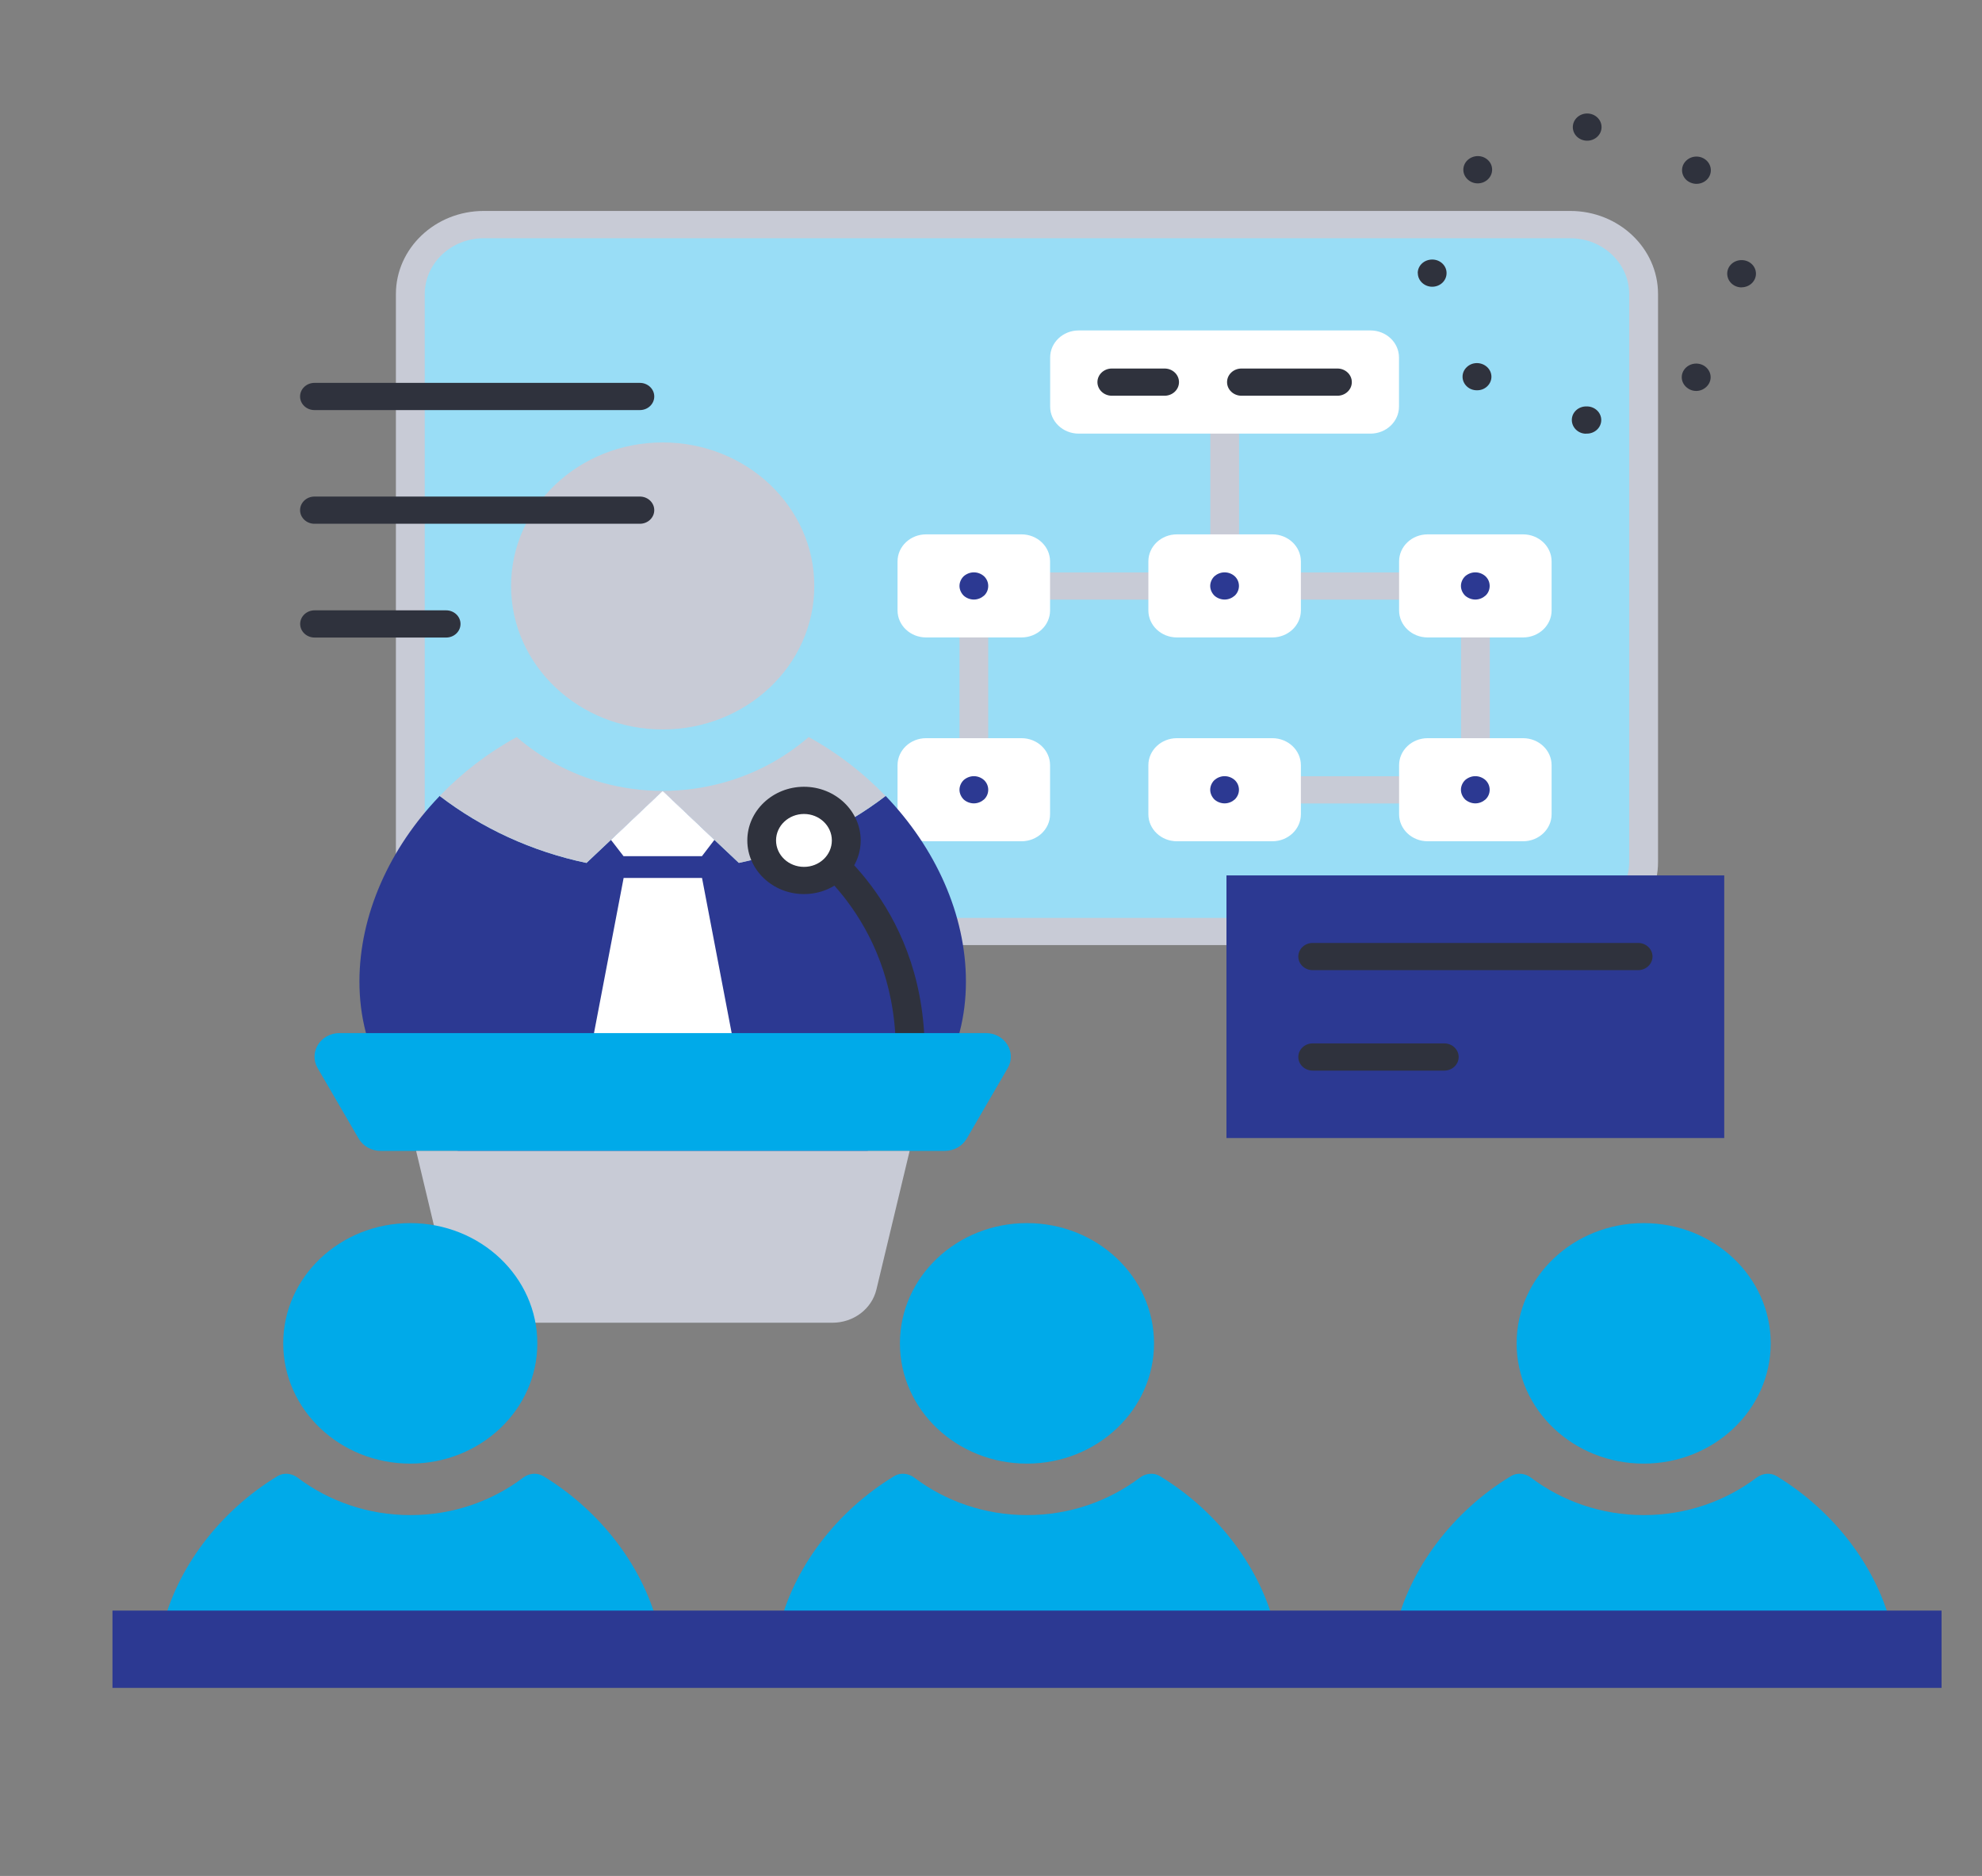 <svg width="317" height="300" viewBox="0 0 317 300" fill="none" xmlns="http://www.w3.org/2000/svg">
<rect x="0" y="0" width="317" height="300" fill="#808080" stroke="none"/>
<g clip-path="url(#clip0_9702_4291)">
<path d="M77.364 35.91H251.159C257.642 35.91 262.888 40.89 262.888 47.01V137.85C262.888 143.985 257.626 148.95 251.159 148.95H77.364C70.881 148.95 65.635 143.97 65.635 137.85V47.025C65.635 40.89 70.897 35.925 77.364 35.925V35.91Z" fill="#99DDF6"/>
<path d="M251.143 151.14H77.364C69.629 151.14 63.321 145.185 63.321 137.85V47.025C63.321 39.705 69.613 33.735 77.364 33.735H251.143C258.894 33.735 265.186 39.69 265.186 47.025V137.865C265.186 145.185 258.894 151.155 251.143 151.155V151.14ZM77.364 38.1C72.165 38.1 67.933 42.105 67.933 47.025V137.865C67.933 142.785 72.165 146.79 77.364 146.79H251.143C256.342 146.79 260.574 142.785 260.574 137.865V47.025C260.574 42.105 256.342 38.1 251.143 38.1H77.364Z" fill="#C8CBD6"/>
<path d="M235.975 128.49H195.874C194.606 128.49 193.576 127.515 193.576 126.315C193.576 125.115 194.606 124.14 195.874 124.14H233.677V95.895H195.874C194.606 95.895 193.576 94.92 193.576 93.72V61.125C193.576 59.925 194.606 58.95 195.874 58.95C197.142 58.95 198.173 59.925 198.173 61.125V91.545H235.975C237.243 91.545 238.273 92.52 238.273 93.72V126.315C238.273 127.515 237.243 128.49 235.975 128.49Z" fill="#C8CBD6"/>
<path d="M155.758 128.49C154.49 128.49 153.46 127.515 153.46 126.315V93.72C153.46 92.52 154.49 91.545 155.758 91.545H195.858C197.126 91.545 198.157 92.52 198.157 93.72C198.157 94.92 197.126 95.895 195.858 95.895H158.056V126.315C158.056 127.515 157.026 128.49 155.758 128.49Z" fill="#C8CBD6"/>
<path d="M219.19 52.845H172.527C170.006 52.845 167.962 54.779 167.962 57.165V65.025C167.962 67.411 170.006 69.345 172.527 69.345H219.19C221.711 69.345 223.754 67.411 223.754 65.025V57.165C223.754 54.779 221.711 52.845 219.19 52.845Z" fill="white"/>
<path d="M188.235 85.455H203.498C206.018 85.455 208.063 87.39 208.063 89.775V97.62C208.063 100.005 206.018 101.94 203.498 101.94H188.235C185.714 101.94 183.67 100.005 183.67 97.62V89.775C183.67 87.39 185.714 85.455 188.235 85.455Z" fill="white"/>
<path d="M188.235 118.05H203.498C206.018 118.05 208.063 119.985 208.063 122.37V130.215C208.063 132.6 206.018 134.535 203.498 134.535H188.235C185.714 134.535 183.67 132.6 183.67 130.215V122.37C183.67 119.985 185.714 118.05 188.235 118.05Z" fill="white"/>
<path d="M148.118 85.455H163.382C165.902 85.455 167.947 87.39 167.947 89.775V97.62C167.947 100.005 165.902 101.94 163.382 101.94H148.118C145.598 101.94 143.553 100.005 143.553 97.62V89.775C143.553 87.39 145.598 85.455 148.118 85.455Z" fill="white"/>
<path d="M148.118 118.05H163.382C165.902 118.05 167.947 119.985 167.947 122.37V130.215C167.947 132.6 165.902 134.535 163.382 134.535H148.118C145.598 134.535 143.553 132.6 143.553 130.215V122.37C143.553 119.985 145.598 118.05 148.118 118.05Z" fill="white"/>
<path d="M228.335 85.455H243.599C246.119 85.455 248.163 87.39 248.163 89.775V97.62C248.163 100.005 246.119 101.94 243.599 101.94H228.335C225.815 101.94 223.77 100.005 223.77 97.62V89.775C223.77 87.39 225.815 85.455 228.335 85.455Z" fill="white"/>
<path d="M228.335 118.05H243.599C246.119 118.05 248.163 119.985 248.163 122.37V130.215C248.163 132.6 246.119 134.535 243.599 134.535H228.335C225.815 134.535 223.77 132.6 223.77 130.215V122.37C223.77 119.985 225.815 118.05 228.335 118.05Z" fill="white"/>
<path d="M154.125 95.25C153.713 94.83 153.46 94.275 153.46 93.705C153.46 93.135 153.713 92.565 154.125 92.16C154.569 91.77 155.156 91.53 155.758 91.53C156.376 91.53 156.963 91.77 157.391 92.16C157.834 92.58 158.056 93.135 158.056 93.705C158.056 94.275 157.834 94.845 157.391 95.25C156.947 95.64 156.376 95.88 155.758 95.88C155.156 95.88 154.553 95.64 154.125 95.25Z" fill="#2C3992"/>
<path d="M194.226 95.25C193.814 94.83 193.56 94.275 193.56 93.705C193.56 93.135 193.814 92.565 194.226 92.16C194.67 91.77 195.256 91.53 195.858 91.53C196.477 91.53 197.063 91.77 197.491 92.16C197.935 92.58 198.157 93.135 198.157 93.705C198.157 94.275 197.919 94.845 197.491 95.25C197.047 95.64 196.477 95.88 195.858 95.88C195.256 95.88 194.654 95.64 194.226 95.25Z" fill="#2C3992"/>
<path d="M234.326 95.25C233.914 94.83 233.661 94.275 233.661 93.705C233.661 93.135 233.914 92.565 234.326 92.16C234.77 91.77 235.357 91.53 235.959 91.53C236.577 91.53 237.164 91.77 237.592 92.16C238.035 92.58 238.257 93.135 238.257 93.705C238.257 94.275 238.035 94.845 237.592 95.25C237.148 95.64 236.577 95.88 235.959 95.88C235.357 95.88 234.77 95.64 234.326 95.25Z" fill="#2C3992"/>
<path d="M154.125 127.845C153.713 127.425 153.46 126.87 153.46 126.3C153.46 125.73 153.713 125.16 154.125 124.755C154.569 124.365 155.156 124.125 155.758 124.125C156.376 124.125 156.963 124.365 157.391 124.755C157.834 125.175 158.056 125.73 158.056 126.3C158.056 126.87 157.834 127.425 157.391 127.845C156.947 128.235 156.376 128.475 155.758 128.475C155.156 128.475 154.553 128.235 154.125 127.845Z" fill="#2C3992"/>
<path d="M194.226 127.845C193.814 127.425 193.56 126.87 193.56 126.3C193.56 125.73 193.814 125.16 194.226 124.755C194.67 124.365 195.256 124.125 195.858 124.125C196.477 124.125 197.063 124.365 197.491 124.755C197.935 125.175 198.157 125.73 198.157 126.3C198.157 126.87 197.919 127.425 197.491 127.845C197.047 128.235 196.477 128.475 195.858 128.475C195.256 128.475 194.654 128.235 194.226 127.845Z" fill="#2C3992"/>
<path d="M234.326 127.845C233.914 127.425 233.661 126.87 233.661 126.3C233.661 125.73 233.914 125.16 234.326 124.755C234.77 124.365 235.357 124.125 235.959 124.125C236.577 124.125 237.164 124.365 237.592 124.755C238.035 125.175 238.257 125.73 238.257 126.3C238.257 126.87 238.035 127.425 237.592 127.845C237.148 128.235 236.577 128.475 235.959 128.475C235.357 128.475 234.77 128.235 234.326 127.845Z" fill="#2C3992"/>
<path d="M186.269 63.285H177.821C176.553 63.285 175.523 62.31 175.523 61.11C175.523 59.91 176.553 58.935 177.821 58.935H186.269C187.537 58.935 188.567 59.91 188.567 61.11C188.567 62.31 187.537 63.285 186.269 63.285Z" fill="#2F323D"/>
<path d="M213.912 63.285H198.553C197.285 63.285 196.255 62.31 196.255 61.11C196.255 59.91 197.285 58.935 198.553 58.935H213.912C215.18 58.935 216.21 59.91 216.21 61.11C216.21 62.31 215.18 63.285 213.912 63.285Z" fill="#2F323D"/>
<path d="M130.239 93.705C130.239 106.38 119.382 116.655 105.989 116.655C92.596 116.655 81.739 106.38 81.739 93.705C81.739 81.03 92.596 70.755 105.989 70.755C119.382 70.755 130.239 81.03 130.239 93.705Z" fill="#C8CBD6"/>
<path d="M141.651 127.29C134.915 132.45 126.911 136.155 118.162 137.985L105.989 126.495L93.8 138C85.051 136.17 77.063 132.45 70.326 127.29C62.354 135.57 57.488 146.25 57.488 156.96C57.488 179.58 79.203 192.225 105.989 192.225C132.775 192.225 154.49 179.58 154.49 156.96C154.49 146.25 149.608 135.57 141.651 127.29Z" fill="#2C3992"/>
<path d="M129.336 117.87C125.421 121.26 120.698 123.81 115.467 125.22C112.456 126.03 109.286 126.48 105.989 126.48C102.692 126.48 99.522 126.03 96.511 125.22C91.28 123.795 86.557 121.26 82.642 117.87C78.029 120.39 73.877 123.6 70.326 127.29C77.063 132.45 85.051 136.155 93.8 138L97.715 134.31L105.989 126.495L114.263 134.31L118.178 138C126.911 136.17 134.915 132.45 141.636 127.29C138.085 123.615 133.948 120.39 129.336 117.87Z" fill="#C8CBD6"/>
<path d="M145.487 167.385C144.283 167.385 143.268 166.485 143.189 165.33C141.921 145.26 127.497 136.32 127.355 136.23C126.277 135.585 125.976 134.235 126.657 133.215C127.339 132.195 128.765 131.91 129.843 132.555C130.509 132.96 146.391 142.815 147.801 165.075C147.881 166.275 146.914 167.31 145.63 167.385C145.582 167.385 145.535 167.385 145.487 167.385Z" fill="#2F323D"/>
<path d="M97.715 134.31L99.728 136.92H105.989H112.266L114.263 134.31L105.989 126.48L97.715 134.31Z" fill="white"/>
<path d="M118.273 171.75L106.021 180.03L93.753 171.75L99.744 140.4H112.281L118.273 171.75Z" fill="white"/>
<path d="M157.692 165.21H54.302C51.259 165.21 49.341 168.285 50.799 170.805L57.361 182.085C58.059 183.285 59.406 184.05 60.864 184.05H151.114C152.572 184.05 153.904 183.3 154.617 182.085L161.179 170.805C162.637 168.285 160.719 165.21 157.676 165.21H157.692Z" fill="#00AAE9"/>
<path d="M106.021 184.05H66.554L71.848 206.205C72.593 209.325 75.525 211.53 78.885 211.53H133.14C136.516 211.53 139.432 209.325 140.177 206.205L145.487 184.05H106.021Z" fill="#C8CBD6"/>
<path d="M121.823 134.4C121.823 137.94 124.85 140.805 128.591 140.805C132.332 140.805 135.359 137.94 135.359 134.4C135.359 130.86 132.332 127.995 128.591 127.995C124.85 127.995 121.823 130.86 121.823 134.4Z" fill="white"/>
<path d="M128.591 142.98C123.582 142.98 119.525 139.125 119.525 134.4C119.525 129.675 123.598 125.82 128.591 125.82C133.584 125.82 137.657 129.675 137.657 134.4C137.657 139.125 133.584 142.98 128.591 142.98ZM128.591 130.17C126.134 130.17 124.121 132.06 124.121 134.4C124.121 136.74 126.118 138.63 128.591 138.63C131.064 138.63 133.045 136.74 133.045 134.4C133.045 132.06 131.048 130.17 128.591 130.17Z" fill="#2F323D"/>
<path d="M65.619 234.06C76.841 234.06 85.939 225.45 85.939 214.83C85.939 204.21 76.841 195.6 65.619 195.6C54.397 195.6 45.299 204.21 45.299 214.83C45.299 225.45 54.397 234.06 65.619 234.06Z" fill="#00AAE9"/>
<path d="M164.254 234.06C175.475 234.06 184.573 225.45 184.573 214.83C184.573 204.21 175.475 195.6 164.254 195.6C153.032 195.6 143.934 204.21 143.934 214.83C143.934 225.45 153.032 234.06 164.254 234.06Z" fill="#00AAE9"/>
<path d="M284.143 236.055C283.144 235.455 281.876 235.605 280.957 236.295C275.996 240.045 269.735 242.295 262.904 242.295C256.073 242.295 249.796 240.03 244.851 236.295C243.931 235.605 242.648 235.455 241.665 236.055C232.313 241.74 225.482 250.83 223.168 260.595C222.788 262.2 224.087 263.73 225.815 263.73H299.993C301.736 263.73 303.02 262.2 302.64 260.595C300.326 250.83 293.479 241.74 284.143 236.055Z" fill="#00AAE9"/>
<path d="M185.508 236.055C184.526 235.455 183.242 235.605 182.323 236.295C177.362 240.045 171.101 242.295 164.269 242.295C157.438 242.295 151.161 240.03 146.216 236.295C145.297 235.605 144.013 235.455 143.03 236.055C133.679 241.74 126.848 250.83 124.533 260.595C124.153 262.2 125.453 263.73 127.18 263.73H201.358C203.102 263.73 204.402 262.2 204.005 260.595C201.691 250.83 194.86 241.74 185.508 236.055Z" fill="#00AAE9"/>
<path d="M86.874 236.055C85.875 235.455 84.607 235.605 83.688 236.295C78.727 240.045 72.466 242.295 65.635 242.295C58.803 242.295 52.527 240.03 47.582 236.295C46.662 235.605 45.379 235.455 44.396 236.055C35.044 241.74 28.213 250.83 25.899 260.595C25.518 262.2 26.818 263.73 28.546 263.73H102.74C104.483 263.73 105.783 262.2 105.387 260.595C103.073 250.83 96.225 241.74 86.89 236.055H86.874Z" fill="#00AAE9"/>
<path d="M262.888 234.06C274.11 234.06 283.208 225.45 283.208 214.83C283.208 204.21 274.11 195.6 262.888 195.6C251.666 195.6 242.568 204.21 242.568 214.83C242.568 225.45 251.666 234.06 262.888 234.06Z" fill="#00AAE9"/>
<path d="M102.359 83.76H50.292C49.024 83.76 47.994 82.785 47.994 81.585C47.994 80.385 49.024 79.41 50.292 79.41H102.343C103.611 79.41 104.642 80.385 104.642 81.585C104.642 82.785 103.611 83.76 102.343 83.76H102.359Z" fill="#2F323D"/>
<path d="M102.359 65.58H50.292C49.024 65.58 47.994 64.605 47.994 63.405C47.994 62.205 49.024 61.23 50.292 61.23H102.343C103.611 61.23 104.642 62.205 104.642 63.405C104.642 64.605 103.611 65.58 102.343 65.58H102.359Z" fill="#2F323D"/>
<path d="M71.357 101.955H50.308C49.04 101.955 48.01 100.98 48.01 99.78C48.01 98.58 49.04 97.605 50.308 97.605H71.357C72.625 97.605 73.655 98.58 73.655 99.78C73.655 100.98 72.625 101.955 71.357 101.955Z" fill="#2F323D"/>
<path d="M275.774 139.995H196.16V181.995H275.774V139.995Z" fill="#2C3992"/>
<path d="M262.001 155.145H209.949C208.681 155.145 207.651 154.17 207.651 152.97C207.651 151.77 208.681 150.795 209.949 150.795H262.001C263.269 150.795 264.299 151.77 264.299 152.97C264.299 154.17 263.269 155.145 262.001 155.145Z" fill="#2F323D"/>
<path d="M230.998 171.21H209.949C208.681 171.21 207.651 170.235 207.651 169.035C207.651 167.835 208.681 166.86 209.949 166.86H230.998C232.266 166.86 233.296 167.835 233.296 169.035C233.296 170.235 232.266 171.21 230.998 171.21Z" fill="#2F323D"/>
<path d="M253.648 69.36C252.395 69.345 251.397 68.355 251.397 67.155C251.397 65.955 252.427 64.995 253.695 64.995H253.806C255.074 64.995 256.104 65.97 256.104 67.17C256.104 68.37 255.074 69.345 253.806 69.345H253.648V69.36ZM269.656 61.86C268.753 61.005 268.753 59.64 269.656 58.785C270.56 57.93 272.034 57.93 272.921 58.785C273.825 59.64 273.825 61.005 272.921 61.86C272.462 62.295 271.891 62.52 271.289 62.52C270.686 62.52 270.116 62.295 269.656 61.86ZM234.596 61.785C233.692 60.93 233.692 59.535 234.612 58.695C235.515 57.84 236.958 57.87 237.861 58.71C238.764 59.565 238.764 60.93 237.861 61.785C237.401 62.22 236.831 62.415 236.228 62.415C235.626 62.415 235.056 62.22 234.596 61.785ZM278.548 45.96C277.28 45.96 276.25 44.985 276.25 43.755C276.25 42.555 277.28 41.595 278.548 41.595C279.816 41.595 280.846 42.555 280.846 43.77C280.846 44.97 279.816 45.945 278.548 45.945V45.96ZM226.75 43.68C226.75 42.465 227.78 41.505 229.08 41.505C230.348 41.505 231.378 42.495 231.362 43.68C231.362 44.895 230.332 45.855 229.064 45.855C227.796 45.855 226.766 44.865 226.766 43.68H226.75ZM269.704 28.77C268.8 27.9 268.8 26.52 269.704 25.68C270.607 24.825 272.049 24.825 272.953 25.68C273.856 26.535 273.856 27.93 272.953 28.77C272.509 29.19 271.923 29.4 271.32 29.4C270.75 29.4 270.147 29.175 269.704 28.77ZM234.723 28.68C233.819 27.825 233.819 26.46 234.723 25.605C235.642 24.75 237.1 24.75 237.988 25.605C238.891 26.46 238.86 27.855 237.956 28.695C237.512 29.115 236.926 29.325 236.339 29.325C235.737 29.325 235.166 29.1 234.707 28.665L234.723 28.68ZM251.555 20.325C251.555 19.125 252.586 18.15 253.854 18.15C255.122 18.15 256.152 19.125 256.152 20.325C256.152 21.54 255.106 22.5 253.854 22.5C252.57 22.5 251.555 21.525 251.555 20.325Z" fill="#2F323D"/>
<path d="M310.533 257.565H17.99V269.925H310.533V257.565Z" fill="#2C3992"/>
</g>
<defs>
<clipPath id="clip0_9702_4291">
<rect width="317" height="300" fill="white"/>
</clipPath>
</defs>
</svg>
